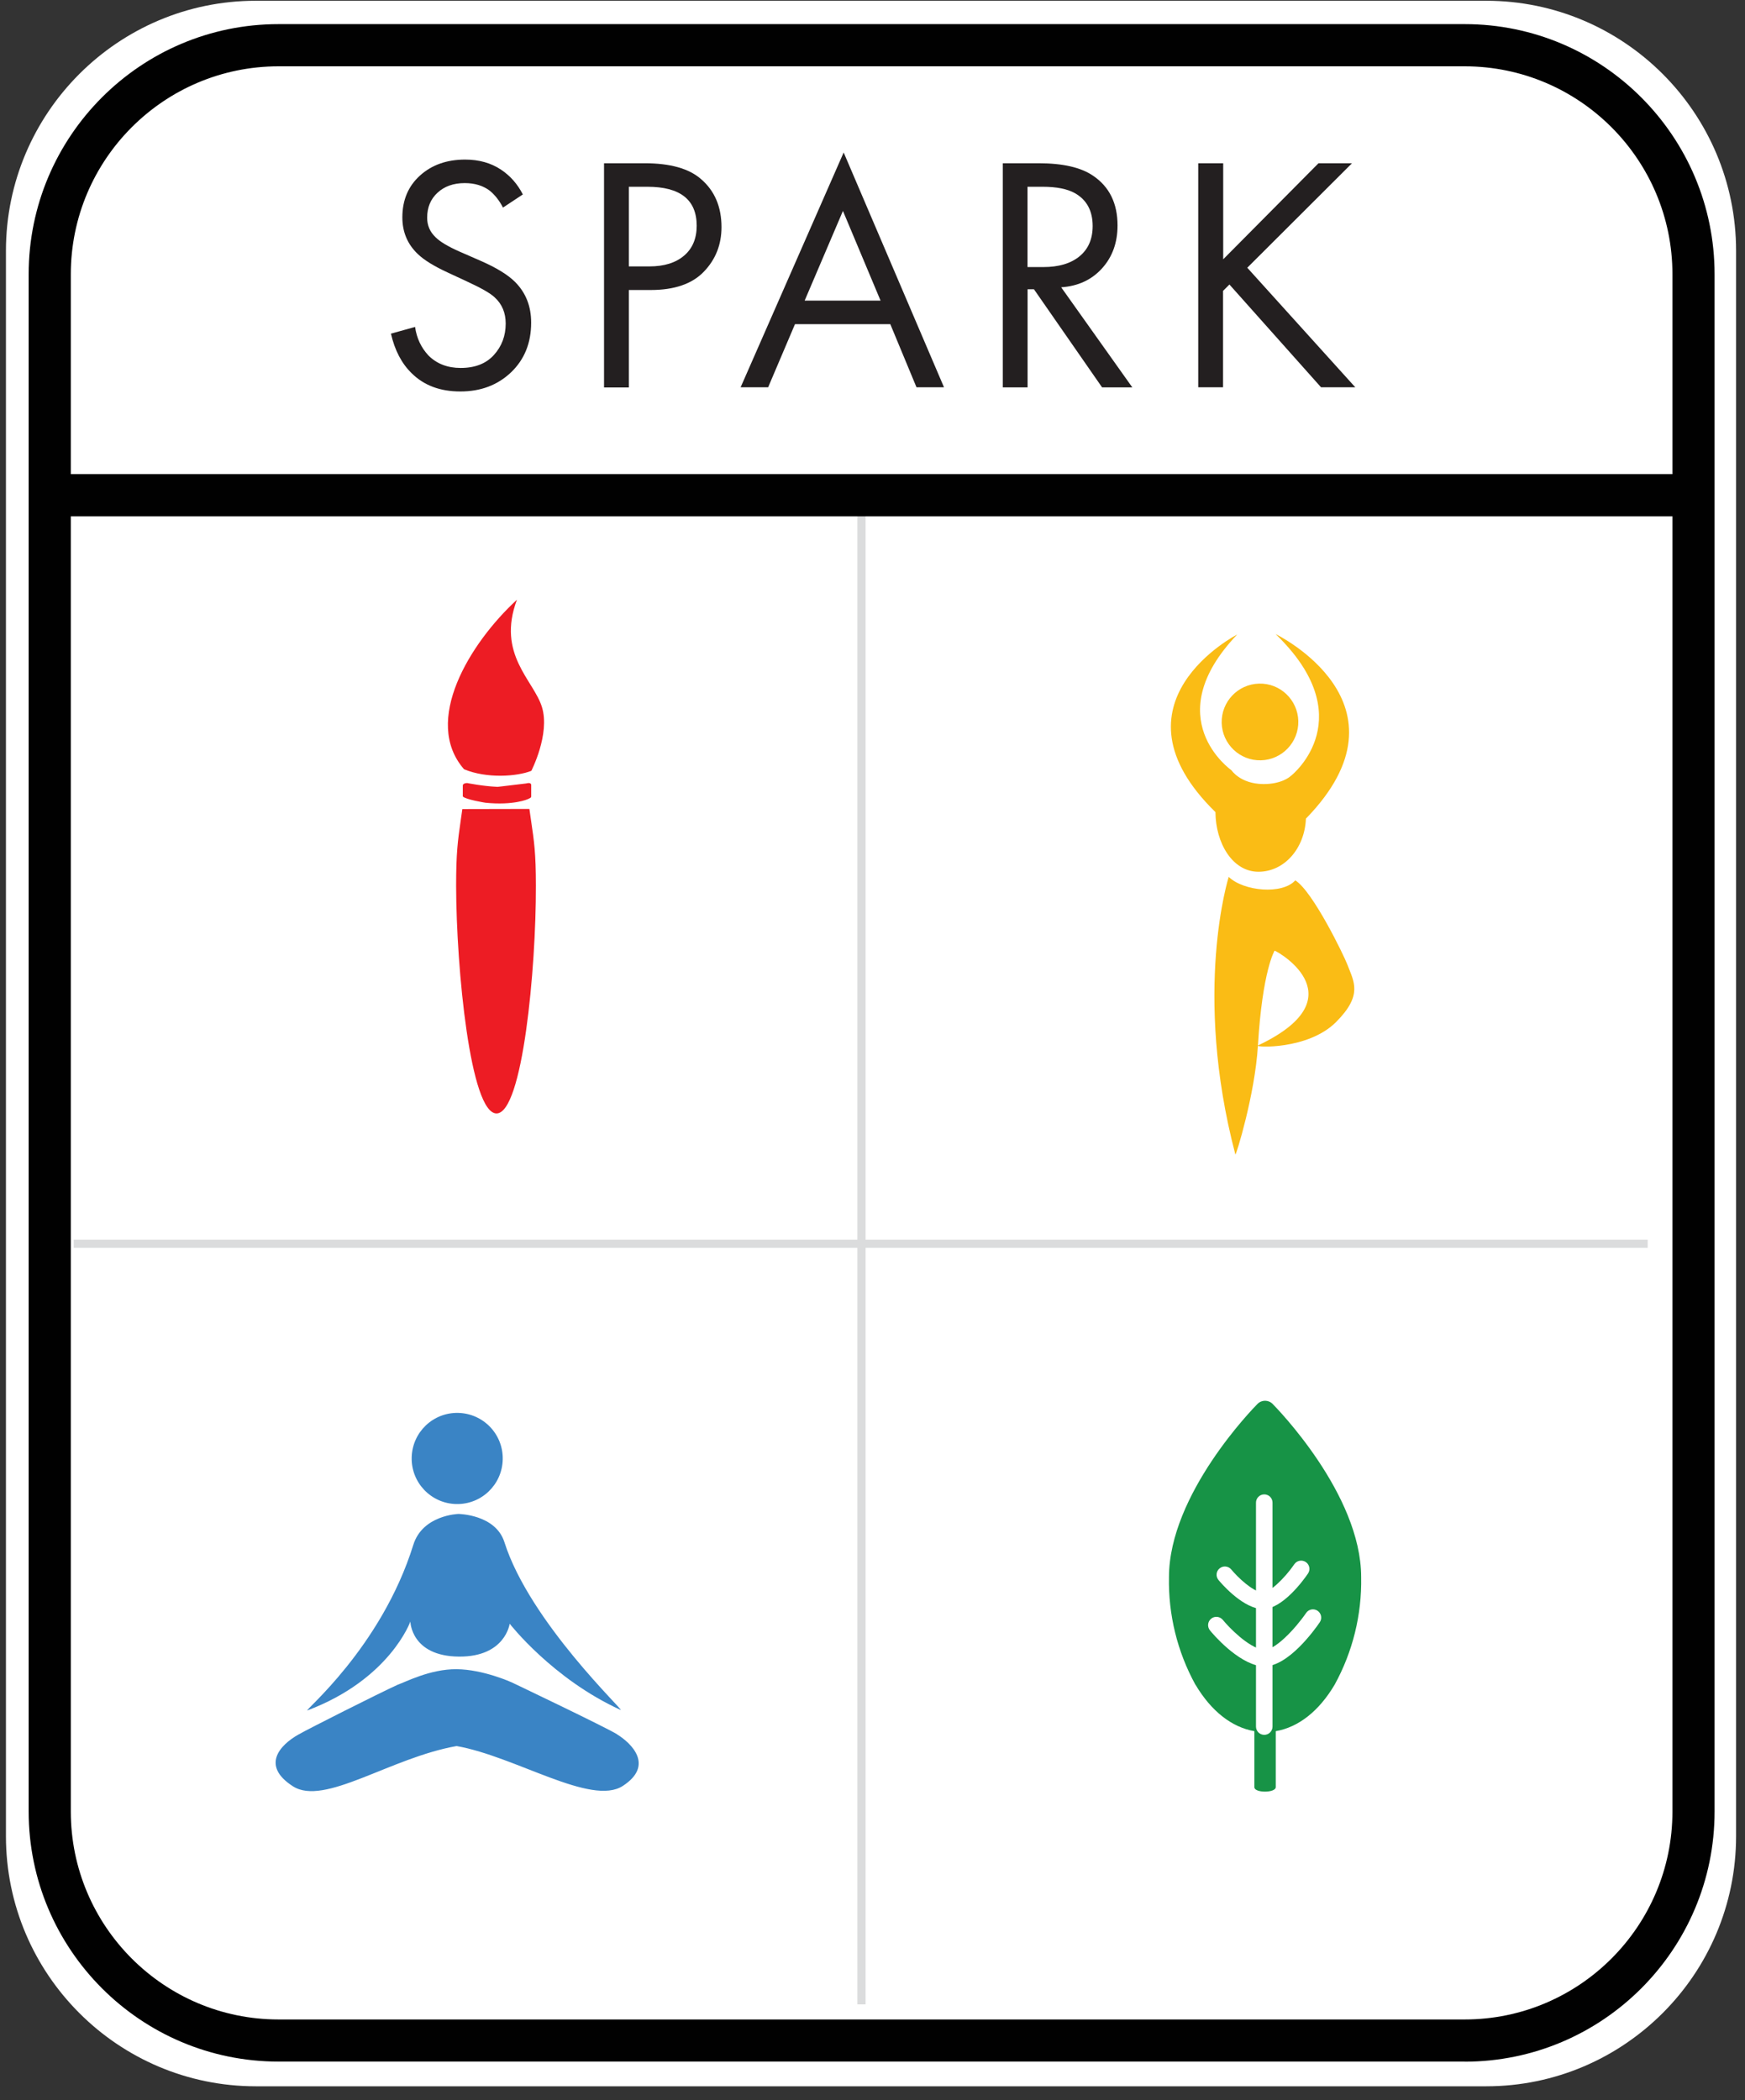 <svg xmlns="http://www.w3.org/2000/svg" width="118" height="142" viewBox="0 0 118 142" fill="none"><rect x="0" y="0" width="118" height="142" fill="#333333" stroke="none"/><g clip-path="url(#clip0_1494_136)"><path d="M100.507 1.477H17.299C8.755 1.477 1.828 8.409 1.828 16.961V124.139C1.828 132.691 8.755 139.623 17.299 139.623H100.507C109.051 139.623 115.977 132.691 115.977 124.139V16.961C115.977 8.409 109.051 1.477 100.507 1.477Z" fill="#010101"></path><path d="M100.506 141.051H17.298C7.979 141.051 0.402 133.462 0.402 124.14V16.962C0.402 7.639 7.984 0.051 17.298 0.051H100.501C109.82 0.051 117.397 7.639 117.397 16.962V124.14C117.397 133.467 109.815 141.051 100.501 141.051H100.506ZM17.298 2.904C9.553 2.904 3.253 9.21 3.253 16.962V124.14C3.253 131.892 9.553 138.198 17.298 138.198H100.501C108.247 138.198 114.547 131.892 114.547 124.14V16.962C114.547 9.21 108.247 2.904 100.501 2.904H17.298Z" fill="white"></path><path d="M99.048 3.057H18.834C10.29 3.057 3.363 9.989 3.363 18.541V122.474C3.363 131.026 10.29 137.959 18.834 137.959H99.048C107.592 137.959 114.518 131.026 114.518 122.474V18.541C114.518 9.989 107.592 3.057 99.048 3.057Z" fill="white"></path><path d="M99.042 139.381H18.834C9.514 139.381 1.938 131.793 1.938 122.47V18.542C1.938 9.215 9.514 1.631 18.834 1.631H99.047C108.366 1.631 115.943 9.22 115.943 18.542V122.475C115.943 131.803 108.361 139.386 99.047 139.386L99.042 139.381ZM18.834 4.484C11.088 4.484 4.788 10.79 4.788 18.542V122.475C4.788 130.227 11.088 136.533 18.834 136.533H99.047C106.793 136.533 113.093 130.227 113.093 122.475V18.542C113.093 10.79 106.793 4.484 99.047 4.484H18.834Z" fill="#010101"></path><path d="M35.354 13.147L34.013 14.034C33.77 13.563 33.473 13.187 33.127 12.899C32.671 12.553 32.107 12.379 31.424 12.379C30.667 12.379 30.053 12.597 29.588 13.028C29.118 13.459 28.885 14.024 28.885 14.722C28.885 15.237 29.073 15.678 29.454 16.04C29.756 16.342 30.286 16.659 31.043 16.996L32.493 17.63C33.567 18.1 34.344 18.576 34.829 19.061C35.557 19.79 35.918 20.706 35.918 21.811C35.918 23.188 35.463 24.307 34.557 25.174C33.651 26.036 32.508 26.467 31.132 26.467C29.756 26.467 28.672 26.056 27.841 25.238C27.158 24.575 26.693 23.678 26.436 22.558L28.069 22.103C28.173 22.861 28.48 23.505 28.974 24.035C29.534 24.594 30.261 24.877 31.152 24.877C32.122 24.877 32.869 24.584 33.399 24C33.928 23.415 34.196 22.707 34.196 21.875C34.196 21.147 33.948 20.557 33.448 20.102C33.161 19.829 32.557 19.482 31.632 19.056L30.271 18.422C29.346 17.996 28.672 17.58 28.252 17.174C27.554 16.51 27.208 15.683 27.208 14.697C27.208 13.533 27.604 12.587 28.4 11.869C29.192 11.151 30.212 10.789 31.454 10.789C32.394 10.789 33.201 11.017 33.884 11.473C34.502 11.884 34.997 12.444 35.359 13.152L35.354 13.147Z" fill="#231F20"></path><path d="M40.846 11.037H43.592C45.32 11.037 46.587 11.394 47.403 12.107C48.324 12.895 48.789 13.979 48.789 15.357C48.789 16.535 48.393 17.541 47.596 18.368C46.804 19.195 45.602 19.607 43.998 19.607H42.523V26.195H40.846V11.047V11.037ZM42.523 12.627V18.012H43.909C44.909 18.012 45.691 17.769 46.26 17.283C46.829 16.798 47.111 16.124 47.111 15.262C47.111 13.504 45.998 12.627 43.776 12.627H42.528H42.523Z" fill="#231F20"></path><path d="M61.975 26.184L60.203 21.915H53.759L51.943 26.184H50.082L57.05 10.309L63.835 26.184H61.975ZM54.417 20.325H59.545L57.001 14.261L54.412 20.325H54.417Z" fill="#231F20"></path><path d="M67.805 11.037H70.235C71.868 11.037 73.095 11.319 73.912 11.879C75.015 12.622 75.57 13.742 75.57 15.243C75.57 16.407 75.218 17.378 74.516 18.15C73.813 18.923 72.892 19.349 71.759 19.423L76.569 26.19H74.525L69.918 19.557H69.487V26.19H67.81V11.042L67.805 11.037ZM69.482 12.627V18.056H70.551C71.596 18.056 72.412 17.813 73.001 17.328C73.59 16.843 73.887 16.164 73.887 15.282C73.887 14.252 73.486 13.509 72.684 13.058C72.17 12.771 71.442 12.627 70.507 12.627H69.487H69.482Z" fill="#231F20"></path><path d="M82.715 11.037V17.531L89.159 11.037H91.425L84.343 18.101L91.648 26.185H89.332L83.136 19.235L82.705 19.666V26.185H81.027V11.037H82.705H82.715Z" fill="#231F20"></path><path d="M41.963 115.601C42.319 115.764 35.826 109.677 34.109 104.263C33.51 102.38 31.001 102.355 31.001 102.355C31.001 102.355 28.576 102.42 27.947 104.451C25.774 111.435 20.424 115.774 20.796 115.636C26.368 113.526 27.749 109.632 27.749 109.632C27.749 109.632 27.794 111.97 31.03 112C34.178 112.025 34.465 109.776 34.465 109.776C34.465 109.776 37.36 113.511 41.968 115.606L41.963 115.601Z" fill="#3A84C5"></path><path d="M41.725 117.25C40.924 116.755 34.604 113.743 34.604 113.743C34.604 113.743 32.689 112.867 30.877 112.852C29.071 112.837 27.388 113.738 26.903 113.897C25.532 114.526 20.87 116.874 20.172 117.275C18.886 118.003 17.663 119.39 19.806 120.767C21.934 122.135 26.379 118.84 30.877 118.048C34.876 118.756 39.983 122.13 42.117 120.743C44.249 119.356 42.71 117.865 41.725 117.255V117.25Z" fill="#3A84C5"></path><path d="M33.995 98.675C33.956 100.379 32.55 101.726 30.848 101.686C29.15 101.647 27.799 100.24 27.839 98.536C27.878 96.832 29.284 95.485 30.986 95.524C32.689 95.564 34.035 96.971 33.995 98.675Z" fill="#3A84C5"></path><g opacity="0.41"><path d="M111.418 83.812H4.984V84.367H111.418V83.812Z" fill="#A7A9AC"></path><path d="M58.533 32.852H57.978V135.512H58.533V32.852Z" fill="#A7A9AC"></path></g><path d="M87.587 59.523C86.706 60.499 84.093 60.256 83.088 59.285C83.088 59.285 80.633 67.017 83.538 78.054C83.568 78.173 84.865 74.012 85.063 70.683C85.37 65.596 86.191 64.273 86.191 64.273C86.676 64.466 91.729 67.533 85.063 70.683C84.785 70.812 88.453 71 90.348 69.098C92.179 67.265 91.546 66.369 91.115 65.224C90.898 64.64 88.779 60.256 87.587 59.518V59.523Z" fill="#FABC15"></path><path d="M86.26 42.869C92.035 48.442 87.561 52.276 87.239 52.499C87.239 52.499 86.665 53.024 85.408 53.009C83.874 52.989 83.28 52.083 83.27 52.073C83.27 52.073 78.247 48.571 83.661 42.899C83.661 42.899 74.639 47.525 82.191 54.906C82.201 56.977 83.33 58.938 85.097 58.938C86.863 58.938 88.229 57.343 88.308 55.347C95.91 47.545 86.26 42.869 86.26 42.869Z" fill="#FABC15"></path><path d="M87.794 48.744C87.828 50.176 86.7 51.364 85.27 51.404C83.84 51.439 82.652 50.309 82.612 48.878C82.578 47.446 83.706 46.257 85.136 46.218C86.566 46.178 87.754 47.312 87.794 48.744Z" fill="#FABC15"></path><path d="M80.839 113.897C81.903 115.69 83.294 116.779 84.823 117.042V120.831C84.828 121.233 86.258 121.223 86.268 120.831V117.042C87.798 116.779 89.193 115.69 90.252 113.897C91.475 111.672 92.093 109.166 92.044 106.63C92.044 101.008 86.298 95.163 86.055 94.915C85.773 94.632 85.318 94.632 85.036 94.915C84.789 95.163 79.053 101.008 79.048 106.63C78.998 109.166 79.612 111.672 80.834 113.897H80.839Z" fill="#179346"></path><path d="M85.491 117.29C85.184 117.29 84.932 117.043 84.932 116.731V101.593C84.932 101.286 85.179 101.033 85.491 101.033C85.803 101.033 86.05 101.281 86.05 101.593V116.731C86.05 117.038 85.803 117.29 85.491 117.29Z" fill="white"></path><path d="M85.482 112.664C85.403 112.664 85.329 112.659 85.249 112.649C83.651 112.406 81.998 110.45 81.82 110.227C81.627 109.989 81.656 109.637 81.899 109.439C82.136 109.241 82.488 109.281 82.686 109.513C83.106 110.029 84.423 111.391 85.422 111.539C86.165 111.648 87.59 110.118 88.323 109.048C88.496 108.795 88.842 108.726 89.1 108.904C89.352 109.078 89.421 109.424 89.243 109.682C88.892 110.197 87.12 112.664 85.487 112.664H85.482Z" fill="white"></path><path d="M85.378 108.789C85.314 108.789 85.249 108.789 85.18 108.774C83.874 108.576 82.542 106.996 82.394 106.818C82.201 106.58 82.231 106.228 82.473 106.035C82.711 105.837 83.062 105.872 83.26 106.109C83.715 106.659 84.68 107.571 85.348 107.67C85.804 107.739 86.868 106.714 87.526 105.753C87.699 105.5 88.046 105.436 88.303 105.609C88.555 105.782 88.625 106.129 88.447 106.387C88.164 106.803 86.734 108.794 85.378 108.794V108.789Z" fill="white"></path><path d="M113.511 32.055H4.559V34.908H113.511V32.055Z" fill="#010101"></path><path d="M31.295 53.093V53.846C31.463 54.054 32.829 54.272 32.829 54.272C34.744 54.465 35.69 54.029 35.69 54.029C35.893 53.94 35.922 53.92 35.922 53.836V53.083C35.922 52.999 35.878 52.89 35.576 52.969L33.661 53.197C33.661 53.197 33.636 53.197 33.626 53.197C32.651 53.153 31.587 52.94 31.587 52.94C31.428 52.94 31.295 53.009 31.3 53.093H31.295Z" fill="#ED1C24"></path><path d="M35.803 54.691L31.264 54.701C31.225 54.974 31.19 55.231 31.155 55.464C30.953 56.876 30.844 57.658 30.844 59.898C30.854 65.49 31.809 75.283 33.576 75.278C35.342 75.273 36.253 65.48 36.238 59.888C36.238 57.668 36.119 56.901 35.916 55.509C35.882 55.261 35.842 54.989 35.798 54.691H35.803Z" fill="#ED1C24"></path><path d="M35.927 52.121C35.927 52.121 37.209 49.635 36.649 47.807C36.09 45.984 33.571 44.245 34.957 40.545C31.755 43.492 28.548 48.758 31.379 52.007C32.923 52.651 34.972 52.498 35.927 52.116V52.121Z" fill="#ED1C24"></path></g><defs><clipPath id="clip0_1494_136"><rect width="117" height="141" fill="white" transform="translate(0.402 0.051)"></rect></clipPath></defs></svg>